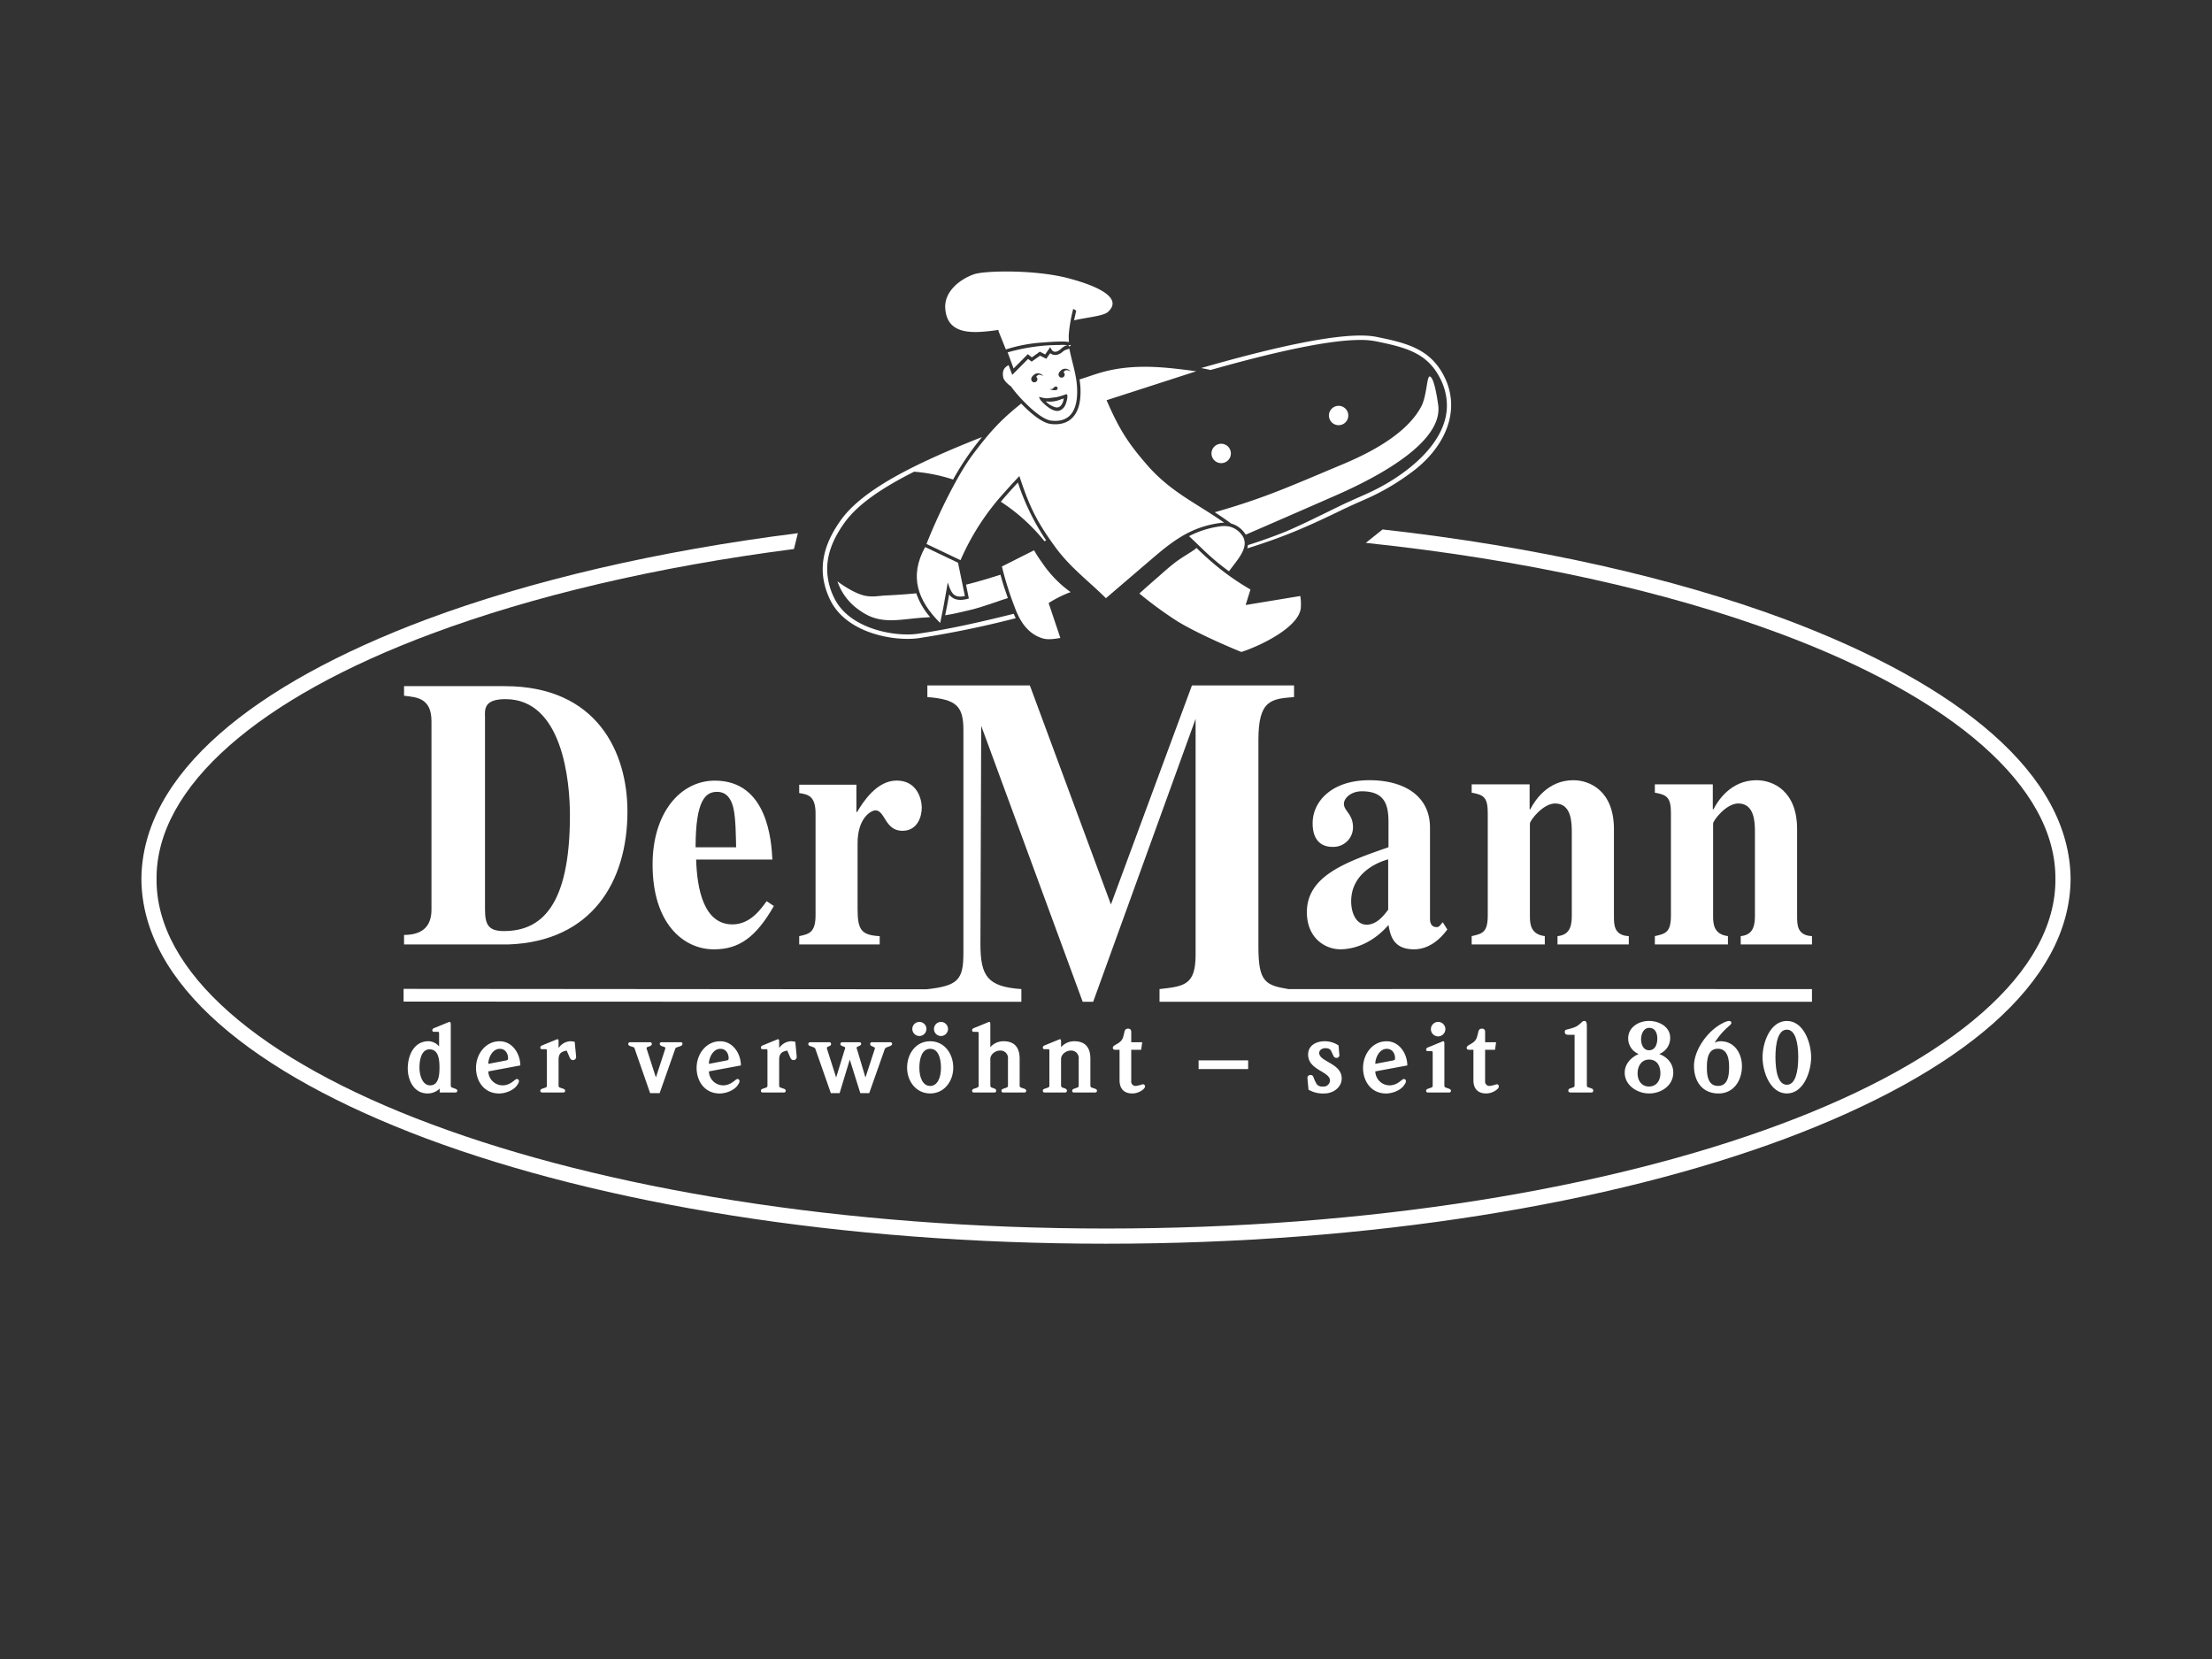 <?xml version="1.0" encoding="UTF-8"?>
<svg xmlns="http://www.w3.org/2000/svg" xmlns:xlink="http://www.w3.org/1999/xlink" width="800" height="600" viewBox="0 0 800 600">
  <rect x="0" y="0" width="800" height="600" fill="#333333" stroke="none"/>
  <defs>
    <clipPath id="clip-path">
      <rect id="Rechteck_14646" data-name="Rechteck 14646" width="697.723" height="351.612" fill="#fff"></rect>
    </clipPath>
    <clipPath id="clip-Der-Mann">
      <rect width="800" height="600"></rect>
    </clipPath>
  </defs>
  <g id="Der-Mann" clip-path="url(#clip-Der-Mann)">
    <g id="Gruppe_23453" data-name="Gruppe 23453" transform="translate(51.138 98.194)">
      <g id="Gruppe_23452" data-name="Gruppe 23452" clip-path="url(#clip-path)">
        <path id="Pfad_28664" data-name="Pfad 28664" d="M169.581,12.665a.669.669,0,0,1,.191.079,1.318,1.318,0,0,1,.1.456l.628-.652c-2-.047-2.645.518-3.9,1.609-.936.8-2.344,1.354-3.142,0l-.488-.841-1.809,2.634-1.936-1.01-2.9,2.074-1.446-1.17-5.148,5.18L147.589,15.2a68.545,68.545,0,0,1,18.822-2.67,14.793,14.793,0,0,1,3.169.132" transform="translate(165.707 14.047)" fill="#fff"></path>
        <path id="Pfad_28665" data-name="Pfad 28665" d="M157.136,21.569c.006.006-.011.121-.011.153.042,0,.117-.042.149-.042a.241.241,0,0,0-.138-.11" transform="translate(176.413 24.217)" fill="#fff"></path>
        <path id="Pfad_28666" data-name="Pfad 28666" d="M164.271,39.165c5.895.684,8.782-2.67,9.274-8.421.567-6.523-1.575-11.55-2.723-17.591-.529.153-.953.28-1.376.439a2.748,2.748,0,0,0-.662.369c-.1.059-.21.149-.312.219a4.621,4.621,0,0,1-2.386,1.221,2.354,2.354,0,0,1-.586.011,2.429,2.429,0,0,1-1.376-.507c-.085-.057-.191-.032-.27-.1l-.7,1.01-.677.989h-.006l0,0-.45-.231-1.815-.9L157.775,17.4l-.582.429-.011-.006-.006.006-.27-.217-1.021-.762-5.719,5.765-1.327-3.507c-1.942.968-2.3,2.439-1.942,4.379.212,1.2,1.862,2.658,2.857,3.339,2.259,3.318,10.077,11.824,14.515,12.342m2.651-16.712c-.142-.618,1.142-1.993,2.053-2.025a2.3,2.3,0,0,1,2.265.947s-1.259-.734-1.9-.348a1.436,1.436,0,0,0-.613.7,1.036,1.036,0,0,1,.408.756,1.114,1.114,0,0,1-2.22.149c0-.059,0-.113,0-.176m-2.068,5.105c.338-.168.359-.55.734-.65a.772.772,0,0,1,.851.117.7.7,0,0,1,.049.741c-.2.454-.737.354-1.233.386a4.465,4.465,0,0,1-1.719-.478,1.651,1.651,0,0,0,1.318-.117m1.216,3.144a26.369,26.369,0,0,0,3.507-1.064c1.063-.318.3,2.723-.106,3.592a3.774,3.774,0,0,1-1.968,2.206c-2.233,1.042-5.422-1.83-6.75-3.305a4.46,4.46,0,0,1-.926-1.545c3.443.783,2.344.514,6.243.117m-9.015-6.587c-.149-.62,1.138-2,2.053-2.027a2.341,2.341,0,0,1,2.265.949s-1.261-.737-1.9-.344a1.373,1.373,0,0,0-.613.688,1.015,1.015,0,0,1,.408.756,1.1,1.1,0,0,1-1.036,1.153,1.085,1.085,0,0,1-1.18-1,.478.478,0,0,1,0-.174" transform="translate(164.795 14.768)" fill="#fff"></path>
        <path id="Pfad_28667" data-name="Pfad 28667" d="M181.979,2.569C169.854-.764,151.1-.367,147.263,1.03c-5.243,1.9-10.781,6.358-10.285,12.473.811,10,10.8,8.773,19.226,7.636l.079.56,2.6,6.491a55.081,55.081,0,0,1,13.259-2.509c2.061-.163,7.347-.6,9.559-.174a24.087,24.087,0,0,1-.064-2.751,54.876,54.876,0,0,1,1.62-9.253l1.068.652c-.338,1.535-.529,2.29-.756,3.5,2.38-.55,4.914-.919,7.115-1.333,2.49-.471,4.322-.962,5.126-1.7,7.077-6.432-10.429-11.119-13.83-12.051" transform="translate(153.759 -0.001)" fill="#fff"></path>
        <path id="Pfad_28668" data-name="Pfad 28668" d="M160.155,23.2a4.155,4.155,0,0,0,.38-1.56,13.845,13.845,0,0,0-1.443.482,10.122,10.122,0,0,1-4.734.571l-.272-.049a6.188,6.188,0,0,0,2.218,1.645c1.724.938,2.961.826,3.851-1.089" transform="translate(173.001 24.299)" fill="#fff"></path>
        <path id="Pfad_28669" data-name="Pfad 28669" d="M193.437,74.2a6.963,6.963,0,0,1,.645.9c2.278-.989,19.933-8.65,32.565-14.2,17.7-7.761,38.849-19.956,37.027-32.773-.586-4.116-1.617-9.884-3.021-10.242-1.1-.276-1.036,6.988-3.12,10.9-4.645,8.722-15.613,15.5-28.256,20.8-19.311,8.09-28.647,12.363-46.406,17.4,1.951,1.265,3.925,2.6,5.92,4.074a9.016,9.016,0,0,1,4.645,3.142" transform="translate(205.321 20.079)" fill="#fff"></path>
        <path id="Pfad_28670" data-name="Pfad 28670" d="M133.76,80.312l12.31,5.867A88.6,88.6,0,0,1,161.906,61.71c2.634-3,5.449-5.956,5.449-5.956,3.585,10.936,6.22,16.411,12.976,25.675,5.375,7.374,11.987,12.214,18.326,18.5,6.786-5.808,10.9-9.353,17.734-15.178,7.612-6.5,13.764-10.544,23-11.955a14.1,14.1,0,0,1,2.042-.176c-9.9-6.988-19.177-10.945-27.706-20.669-7.258-8.283-10.442-13.494-14.834-23.626L231.32,17.854c-10.5-1.407-20.5-2.613-30.982-.408-4.481.953-6.946,2.053-11.225,3.365a27.392,27.392,0,0,1,.276,6.581c-.563,6.449-4.059,10.3-10.646,9.529-3.222-.376-7.474-4.016-10.728-7.385-7.591,6.052-11.448,10.406-17.394,18.277-5.8,7.689-12.855,22.327-16.861,32.5" transform="translate(150.18 18.224)" fill="#fff"></path>
        <path id="Pfad_28671" data-name="Pfad 28671" d="M209.321,26.138a3.5,3.5,0,1,0-3.254,3.715,3.492,3.492,0,0,0,3.254-3.715" transform="translate(227.161 25.719)" fill="#fff"></path>
        <path id="Pfad_28672" data-name="Pfad 28672" d="M189.32,32.605a3.506,3.506,0,1,0-3.254,3.719,3.491,3.491,0,0,0,3.254-3.719" transform="translate(204.7 32.975)" fill="#fff"></path>
        <path id="Pfad_28673" data-name="Pfad 28673" d="M161.539,79.409c1.921.535,4.9.036,6.2-.223l-4.233-12.607a42.759,42.759,0,0,1,7.332-3.73c.244-.1.414-.132.641-.217a41.5,41.5,0,0,1-10.374-10.718,44.994,44.994,0,0,1-2.868-4.417L146.61,53.355A118.51,118.51,0,0,0,151.208,68c2.068,5.751,5.216,9.973,10.331,11.406" transform="translate(164.608 53.329)" fill="#fff"></path>
        <path id="Pfad_28674" data-name="Pfad 28674" d="M128.964,58.065c-4.485-.745-10.38-5.275-10.38-5.275A20.724,20.724,0,0,0,126.8,63.4c7.506,5.411,14.394,2.978,23.658,2.454.6-.036,1.129-.089,1.662-.138a26.265,26.265,0,0,1-5.022-8.6c-3.35.331-6.91.584-10.892.773-2.821.127-4.46.635-7.243.17" transform="translate(133.141 59.27)" fill="#fff"></path>
        <path id="Pfad_28675" data-name="Pfad 28675" d="M159.607,60.127c-1.04-2.94-1.864-5.43-2.675-8.474-4.572,1.482-8.6,2.653-12.456,3.617l1.032,5.005c-2.571.73-5.275.972-7.132-1.45-.435,2.513-.919,5.014-1.429,7.51,2.906-.471,5.68-1.106,9.306-1.981,4.734-1.155,11.391-3.713,13.354-4.229" transform="translate(153.758 57.994)" fill="#fff"></path>
        <path id="Pfad_28676" data-name="Pfad 28676" d="M268.305,25.421c-5.073-9.8-13.622-11.845-24.335-14.025-11.427-2.324-38.205,4.035-63.409,11.27,1.993.388,3.35.684,3.35.684l-.743.242C204.073,17.656,225.6,12.5,238.1,12.508a27.8,27.8,0,0,1,5.534.465c10.782,2.195,18.527,4.127,23.219,13.182a21.545,21.545,0,0,1,2.577,10c.036,13.947-15.12,25.331-27.044,31.064-3.551,1.715-6.958,3.027-11.936,5.455-7.481,3.641-13.161,6.5-19.151,9.079-4.269,1.711-8.661,3.309-13.834,4.955a7.7,7.7,0,0,1-.225,1.176c12.853-4.025,21.191-7.566,33.937-13.77,4.946-2.407,8.347-3.725,11.923-5.449a84.24,84.24,0,0,0,13.061-7.941c12.047-8.623,18.893-22.251,12.142-35.308" transform="translate(202.726 12.248)" fill="#fff"></path>
        <path id="Pfad_28677" data-name="Pfad 28677" d="M185.148,92.131c-12.174,3.05-23.794,5.636-34.535,7.2a26.168,26.168,0,0,1-3.925.27c-8.884,0-21.892-3.534-26.515-13.337a23.637,23.637,0,0,1-2.477-10.3c0-5.725,2.28-11.248,6.3-16.819,4.793-6.719,13.951-12.777,25.155-18.406a60.515,60.515,0,0,1,14.078,2.838A100.984,100.984,0,0,1,173.708,28.2C151.841,36.855,131.1,46.441,122.673,58.2c-6.559,9.143-8.86,18.479-3.972,28.742,5.914,12.412,23.52,15.248,32.153,13.993a355.1,355.1,0,0,0,35.04-7.215q-.395-.777-.747-1.592" transform="translate(130.328 31.66)" fill="#fff"></path>
        <path id="Pfad_28678" data-name="Pfad 28678" d="M152.605,35.954c-2.225,2.38-4.273,4.666-6.179,6.948a67.117,67.117,0,0,1,15.791,14.286l.6-.306a84.48,84.48,0,0,1-10.213-20.928" transform="translate(164.401 40.368)" fill="#fff"></path>
        <path id="Pfad_28679" data-name="Pfad 28679" d="M206.9,84.73c.151-.042.4-.121.671-.212,6.5-2.195,19.956-8.659,20.835-15.564a18.486,18.486,0,0,0-.174-4.46l-19.767,3.261,1.743-5.615A91.592,91.592,0,0,1,199.491,54.9a108.147,108.147,0,0,1-8.824-7.818c-.3.66-4.946,3.163-7.75,5.326-2.681,2.085-4.063,3.413-6.634,5.64-2.456,2.138-3.942,3.454-6.254,5.545a143.143,143.143,0,0,0,13.592,9.945c8.238,5.048,22.106,10.745,23.278,11.189" transform="translate(190.902 52.865)" fill="#fff"></path>
        <path id="Pfad_28680" data-name="Pfad 28680" d="M149.5,64.672,147.02,52.621l-11.887-5.676c-5.956,10.728-2.571,19.483,5.428,27.466.4-1.819.673-3.127,1.074-5.205.539-2.757,1.662-9.448,1.662-9.448,1.206,3.481,1.887,5.814,6.2,4.914" transform="translate(148.326 52.708)" fill="#fff"></path>
        <path id="Pfad_28681" data-name="Pfad 28681" d="M189.362,43.532a34.126,34.126,0,0,0-10.871,3.492c2.189,2.025,3.9,3.734,5.67,5.417a86.407,86.407,0,0,0,8.767,7.285c.809-1.08,1.66-2.169,2.481-3.265,1.522-2.07,3.426-4.732,3.191-7.34l-.17-.9a5.083,5.083,0,0,0-1.017-1.851,7.827,7.827,0,0,0-4.237-2.8,10.047,10.047,0,0,0-3.815-.036" transform="translate(200.402 48.693)" fill="#fff"></path>
        <path id="Pfad_28682" data-name="Pfad 28682" d="M257.854,143.055v3.016h26.43v-3.016c-5.031-.63-5.364-4.265-5.364-7.152V102.355c0-1.125,4.715-7.273,9.1-7.273,5.929,0,6.031,6.893,6.031,10.421v30.4c0,4.649-1.524,6.782-5.143,7.152v3.016h25.77v-3.016c-5.375-.244-5.375-4.137-5.375-7.152V104.372c0-13.813-8.671-17.7-14.7-17.7-9.332,0-14.029,7.534-15.57,10.55h-.221V88.162H257.854v3.021c4.4.756,5.818,1.745,5.818,7.417v36.917c0,6.162-1.866,6.665-5.818,7.538" transform="translate(289.508 97.309)" fill="#fff"></path>
        <path id="Pfad_28683" data-name="Pfad 28683" d="M227.975,133.507c-1.537,2-4.063,5.411-7.79,5.411-3.948,0-5.6-4.517-5.6-8.423,0-10.924,10.875-14.564,13.39-15.193Zm-6.8-46.837c-13.6,0-20.523,7.661-20.523,15.57,0,8.538,5.937,8.538,7.245,8.538a7.08,7.08,0,0,0,7.353-7.048c0-4.887-3.286-5.893-3.286-8.538,0-2,2.522-4.513,6.47-4.513,8.115,0,9.648,4.651,9.648,11.047v9.183c-15.568,5.4-29.513,10.416-29.513,23.49,0,9.538,6.816,13.426,12.083,13.426,2.622,0,10.289-.624,17.43-8.788.658,3.513,1.541,8.788,9.223,8.788,4.927,0,8.986-3.01,12.059-7.158l-1.652-2.645-1.085,1.263a1.354,1.354,0,0,1-1.1.514c-2.431,0-2.431-2.4-2.431-3.142v-32.79c0-11.807-9.748-17.2-21.926-17.2" transform="translate(222.944 97.309)" fill="#fff"></path>
        <path id="Pfad_28684" data-name="Pfad 28684" d="M226.645,143.055v3.016h26.447v-3.016c-5.048-.63-5.388-4.265-5.388-7.152V102.355c0-1.125,4.732-7.273,9.111-7.273,5.925,0,6.041,6.893,6.041,10.421v30.4c0,4.649-1.539,6.782-5.169,7.152v3.016h25.781v-3.016c-5.371-.244-5.371-4.137-5.371-7.152V104.372c0-13.813-8.665-17.7-14.7-17.7-9.315,0-14.034,7.534-15.575,10.55H247.6V88.162H226.645v3.021c4.4.756,5.818,1.745,5.818,7.417v36.917c0,6.162-1.866,6.665-5.818,7.538" transform="translate(254.468 97.309)" fill="#fff"></path>
        <path id="Pfad_28685" data-name="Pfad 28685" d="M81.443,75.343c20.553,0,23.3,29.43,23.3,42.012,0,33.032-10.512,41.867-23.9,41.867-5.74,0-6.814-2.482-6.814-8.009V81.834c-.115-3.031-.238-6.491,7.413-6.491M44.749,160.618v3.443H82.517c30.107-1.1,43.026-22.652,43.026-48.093,0-21.268-10.877-45.323-44.334-45.323H44.749v3.471c4.666.546,9.92.815,9.92,9.247v68.124c0,5.116-2.382,9.132-9.92,9.132" transform="translate(50.242 79.317)" fill="#fff"></path>
        <path id="Pfad_28686" data-name="Pfad 28686" d="M102.647,110.839c0-17.294,3.725-20.039,7.765-20.039,3.836,0,5.258,3.12,5.912,5.876.875,3.762.875,10.274.987,14.163Zm6.984-24.1c-12.571,0-22.539,11.766-22.539,30.319,0,21.425,11.159,30.7,22.2,30.7,8.761,0,15-4.006,21.665-15.67l-2.615-1.751c-2.082,2.883-5.912,8.4-12.365,8.4-10.393,0-12.8-12.792-13.133-23.442h27.575c-.327-6.755-1.753-28.551-20.79-28.551" transform="translate(97.782 97.389)" fill="#fff"></path>
        <path id="Pfad_28687" data-name="Pfad 28687" d="M141.182,143c-6.672-.38-7.994-2.265-7.994-9.9V109.4c0-9.13,4.831-11.892,6.466-11.892,3.5,0,3.4,7.391,9.733,7.391,5.481,0,7.012-5.133,7.012-8.4,0-2.993-1.645-9.771-9.079-9.771-7.111,0-12.04,7.523-14.331,11.4h-.229v-9.9H112.075v3.016c3.286.49,5.91,1.127,5.91,7.385v36.832c0,6.269-2.407,6.776-5.91,7.527V146h29.107Z" transform="translate(125.833 97.38)" fill="#fff"></path>
        <path id="Pfad_28688" data-name="Pfad 28688" d="M365.741,180.34h-1.053c-8.374-1.38-10.856-2.63-10.856-15.252V90.154c0-14.431,4.687-14.77,12.883-15.426V70.523H329.788l-29.3,79.213L271.17,70.523H234.1v4.205c10.406.826,13.036,3.174,13.036,11.9v80.6c0,9.729-1.853,11.934-13.369,13.189L44.67,180.265v4.6l190.384.068H268.1V180.34c-12.168-.847-14.806-4.566-14.806-16.309l.284-78.9,36.7,99.8h3.793L331.115,82.6v85.35c0,11.072-4.258,11.38-13.055,12.391v4.592H554.03V180.34s-180.628-.047-188.289,0" transform="translate(50.154 79.18)" fill="#fff"></path>
        <path id="Pfad_28689" data-name="Pfad 28689" d="M53.52,150.794c-3.042,0-3.9-4.052-3.9-6.417,0-3.449,1-6.6,3.613-6.6,2.651,0,3.626,2.261,3.626,6.561,0,2.223-.144,6.453-3.335,6.453m9.143,2.577a.6.6,0,0,0,.635-.577c0-.465-.248-.6-.968-.862l-.567-.217c-.756-.244-.83-.391-.83-1V128.675c0-.284-.032-.824-.461-.824a1.536,1.536,0,0,0-.571.189L55.1,130c-.359.142-.83.323-.83.862a.516.516,0,0,0,.539.571h1.507c.4,0,.4.28.4.751v4.449h-.074a5.178,5.178,0,0,0-3.766-1.8c-5.184,0-7.491,5.01-7.491,9.86,0,4.154,2.159,9.026,7.13,9.026a6.23,6.23,0,0,0,4.417-1.751v1.4Z" transform="translate(50.95 143.546)" fill="#fff"></path>
        <path id="Pfad_28690" data-name="Pfad 28690" d="M67.835,138.1l-6.375,1.221c0-2.252,1.5-5.439,4.158-5.439,2.116,0,2.978,1.857,2.978,3.4,0,.425-.036.677-.762.822m-2.29-6.952c-5.158,0-8.533,4.7-8.533,9.633,0,4.736,2.872,9.253,8.349,9.253,2.191,0,5.6-1.11,6.85-3.539a1.693,1.693,0,0,0,.323-.868.729.729,0,0,0-.783-.826c-.677,0-2.189,2.286-5.126,2.286a5.183,5.183,0,0,1-5.163-5.042l11.575-2.159c-.032-4.258-2.868-8.739-7.491-8.739" transform="translate(64.01 147.242)" fill="#fff"></path>
        <path id="Pfad_28691" data-name="Pfad 28691" d="M77.5,134.9l1.078,2.507c.261.567.645.926,1.08.926a1.107,1.107,0,0,0,1.248-1.078c0-.17-.036-.354-.036-.571l-.467-4.946a7.816,7.816,0,0,0-1.613-.212,5.424,5.424,0,0,0-4.158,2.365h-.068V131.64c0-.546-.032-.836-.393-.836a1.845,1.845,0,0,0-.571.18l-4.814,1.968c-.354.149-.819.327-.819.868a.543.543,0,0,0,.62.571h1.354c.4,0,.4.284.4.826V147.4c0,.613-.079.76-.83,1l-.645.217c-.715.248-.9.4-.9.864a.587.587,0,0,0,.582.575h7.814a.585.585,0,0,0,.567-.575c0-.461-.18-.616-.9-.864l-.645-.217c-.751-.244-.819-.391-.819-1v-9.132c0-2.121.751-2.978,2.936-3.365" transform="translate(76.313 146.861)" fill="#fff"></path>
        <path id="Pfad_28692" data-name="Pfad 28692" d="M90.145,132.961l.577-.217c.248-.117.751-.287.751-.794a.582.582,0,0,0-.609-.635H83.728c-.6,0-.783.316-.783.6,0,.539.577.751.826.826l.65.217c.715.174.747.318.932.932l5.513,15.838H94.3l5.492-15.6c.316-.887.248-.819,1.322-1.174l.645-.217c.5-.18.794-.439.794-.794,0-.5-.187-.635-.652-.635H95.1c-.386,0-.758.1-.758.6,0,.318.217.609.822.826l.618.217c.354.1.577.212.577.454a1.879,1.879,0,0,1-.117.541l-3.258,10h-.07l-3.184-9.892a1.622,1.622,0,0,1-.153-.609c0-.253.217-.4.571-.5" transform="translate(93.127 147.436)" fill="#fff"></path>
        <path id="Pfad_28693" data-name="Pfad 28693" d="M105.417,138.1l-6.375,1.221c0-2.252,1.5-5.439,4.158-5.439,2.116,0,2.978,1.857,2.978,3.4,0,.425-.036.677-.762.822m-2.29-6.952c-5.158,0-8.533,4.7-8.533,9.633,0,4.736,2.872,9.253,8.349,9.253,2.2,0,5.6-1.11,6.85-3.539a1.693,1.693,0,0,0,.323-.868.729.729,0,0,0-.783-.826c-.677,0-2.189,2.286-5.126,2.286a5.175,5.175,0,0,1-5.163-5.042l11.575-2.159c-.032-4.258-2.872-8.739-7.491-8.739" transform="translate(106.205 147.242)" fill="#fff"></path>
        <path id="Pfad_28694" data-name="Pfad 28694" d="M115.084,134.9l1.078,2.507c.261.567.645.926,1.074.926a1.1,1.1,0,0,0,1.248-1.078c0-.17-.03-.354-.03-.571l-.467-4.946a7.715,7.715,0,0,0-1.618-.212,5.43,5.43,0,0,0-4.154,2.365h-.068V131.64c0-.546-.032-.836-.393-.836a1.845,1.845,0,0,0-.571.18l-4.814,1.968c-.354.149-.819.327-.819.868a.541.541,0,0,0,.613.571h1.361c.391,0,.391.284.391.826V147.4c0,.613-.068.76-.819,1l-.645.217c-.715.248-.9.4-.9.864a.587.587,0,0,0,.582.575h7.814a.585.585,0,0,0,.567-.575c0-.461-.18-.616-.9-.864l-.639-.217c-.758-.244-.826-.391-.826-1v-9.132c0-2.121.751-2.978,2.936-3.365" transform="translate(118.508 146.861)" fill="#fff"></path>
        <path id="Pfad_28695" data-name="Pfad 28695" d="M120.649,132.967l.5-.223c.348-.136.713-.291.713-.788a.6.6,0,0,0-.613-.645h-6.84c-.613,0-.79.323-.79.72,0,.422.573.645.832.713l.6.223c.826.28,1.01.429,1.184.921l5.545,15.844h3.169l3.645-12.04h.068l3.772,12.04h3.222l5.587-15.844a1.218,1.218,0,0,1,.692-.709l1.138-.435c.323-.136.862-.359.862-.788a.589.589,0,0,0-.645-.645h-6.523c-.359,0-.762.106-.762.577,0,.5.223.688.662.855l.454.223c.365.174.582.212.582.461a1.221,1.221,0,0,1-.11.535l-3.265,10h-.068l-2.936-9.86a2.915,2.915,0,0,1-.217-.751.385.385,0,0,1,.284-.386l.461-.223c.613-.291.9-.5.9-.855a.614.614,0,0,0-.535-.577H126.13c-.465,0-.9.153-.9.577s.113.565.79.855l.582.223c.206.068.355.174.355.354a1.688,1.688,0,0,1-.187.72l-3.042,9.924h-.068l-3.152-9.892a1.889,1.889,0,0,1-.149-.609.464.464,0,0,1,.291-.5" transform="translate(127.571 147.431)" fill="#fff"></path>
        <path id="Pfad_28696" data-name="Pfad 28696" d="M138.807,133.876c2.762,0,3.9,3.038,3.9,6.916,0,3.432-1.21,6.517-3.9,6.517s-3.914-3.084-3.914-6.517c0-3.878,1.153-6.916,3.914-6.916m0,16.152c5.084,0,8.349-4.407,8.349-9.321,0-5.016-3.148-9.565-8.349-9.565s-8.353,4.549-8.353,9.565c0,4.914,3.269,9.321,8.353,9.321" transform="translate(146.468 147.241)" fill="#fff"></path>
        <path id="Pfad_28697" data-name="Pfad 28697" d="M140.117,130.4a2.542,2.542,0,1,0-2.545,2.545,2.561,2.561,0,0,0,2.545-2.545" transform="translate(151.609 143.547)" fill="#fff"></path>
        <path id="Pfad_28698" data-name="Pfad 28698" d="M136.442,130.4a2.547,2.547,0,1,0-2.549,2.545,2.558,2.558,0,0,0,2.549-2.545" transform="translate(147.471 143.547)" fill="#fff"></path>
        <path id="Pfad_28699" data-name="Pfad 28699" d="M153.682,151.719l-.645.217c-.72.259-.894.393-.894.862a.583.583,0,0,0,.575.577h7.81a.582.582,0,0,0,.571-.577c0-.469-.18-.6-.894-.862l-.652-.217c-.745-.244-.824-.391-.824-1.006v-9.531c0-3.583-1.435-6.339-5.842-6.339a6.2,6.2,0,0,0-4.691,2.078h-.07v-8.243c0-.284-.036-.83-.391-.83a1.558,1.558,0,0,0-.577.191l-4.8,1.968c-.354.142-.826.318-.826.862a.537.537,0,0,0,.609.567h1.369c.386,0,.386.284.386.819v18.457c0,.616-.068.762-.819,1.006l-.639.217c-.73.259-.906.393-.906.862a.584.584,0,0,0,.577.577h7.559a.59.59,0,0,0,.577-.577c0-.469-.185-.6-.65-.862l-.647-.217c-.749-.244-.819-.391-.819-1.291V141.25c0-1.641,1.794-3.038,3.513-3.038a2.715,2.715,0,0,1,2.861,3.038v9.463c0,.616-.068.762-.819,1.006" transform="translate(158.903 143.544)" fill="#fff"></path>
        <path id="Pfad_28700" data-name="Pfad 28700" d="M165.734,148.4l-.641.217c-.713.248-.894.4-.894.862a.579.579,0,0,0,.571.577h7.81a.591.591,0,0,0,.577-.577c0-.459-.187-.613-.9-.862l-.65-.217c-.747-.244-.826-.391-.826-1.006v-9.531c0-3.573-1.433-6.339-5.84-6.339a6.254,6.254,0,0,0-4.7,2.078h-.07v-1.968c0-.539-.032-.83-.391-.83a1.979,1.979,0,0,0-.571.18l-4.81,1.968c-.348.149-.826.327-.826.866a.545.545,0,0,0,.62.573h1.359c.4,0,.4.284.4.824v12.178c0,.616-.068.762-.819,1.006l-.656.217c-.713.248-.9.4-.9.862a.592.592,0,0,0,.584.577h7.559a.582.582,0,0,0,.571-.577c0-.459-.174-.613-.645-.862l-.641-.217c-.76-.244-.83-.391-.83-1.291v-9.164c0-1.649,1.8-3.046,3.517-3.046a2.716,2.716,0,0,1,2.864,3.046v9.448c0,.616-.074.762-.826,1.006" transform="translate(172.434 146.862)" fill="#fff"></path>
        <path id="Pfad_28701" data-name="Pfad 28701" d="M172.533,152.434a6.185,6.185,0,0,0,4.074-1.571c.369-.4.546-.613.546-1.049a.763.763,0,0,0-.822-.709,13.808,13.808,0,0,1-2.479.609,1.575,1.575,0,0,1-1.683-1.787V136.637h3.581l.4-2.73h-3.978V130.22c0-.894-.429-1.221-1.148-1.221-.926,0-1.21.575-1.359,1.395-.106.5-.255,1.006-.386,1.514-.688,2.719-3.772,2.751-3.772,4.01,0,.609.5.72.936.72h1.5v11c0,2.963,1.5,4.793,4.592,4.793" transform="translate(185.819 144.835)" fill="#fff"></path>
        <rect id="Rechteck_14645" data-name="Rechteck 14645" width="17.925" height="3.148" transform="translate(382.353 285.301)" fill="#fff"></rect>
        <path id="Pfad_28702" data-name="Pfad 28702" d="M204.249,147.517a2.583,2.583,0,0,1-2.148-.745,12.891,12.891,0,0,1-1.216-2.552c-.191-.5-.439-.866-1.042-.866a1.052,1.052,0,0,0-1.18.909c0,.2.038.425.038.641l.354,3.762a10.386,10.386,0,0,0,5.765,1.359c3.048,0,6.237-2.106,6.237-5.438,0-5.523-8.137-5.993-8.137-9.215,0-1.11,1.187-1.726,2.18-1.726,1.223,0,1.811.365,2.127,1.006l.794,1.652a1.213,1.213,0,0,0,1.138.862,1.035,1.035,0,0,0,1.074-.889c0-.191-.042-.327-.042-.45l-.287-3.174a8.875,8.875,0,0,0-5.084-1.507c-2.836,0-5.91,1.429-5.91,4.8,0,5.7,7.916,6.063,7.916,9.427a2.3,2.3,0,0,1-2.577,2.142" transform="translate(223.049 147.243)" fill="#fff"></path>
        <path id="Pfad_28703" data-name="Pfad 28703" d="M218.946,138.1l-6.375,1.221c0-2.252,1.49-5.439,4.156-5.439,2.123,0,2.985,1.857,2.985,3.4,0,.425-.042.677-.766.822m-2.286-6.952c-5.173,0-8.523,4.7-8.523,9.633,0,4.736,2.851,9.253,8.338,9.253,2.184,0,5.591-1.11,6.85-3.539a1.687,1.687,0,0,0,.318-.868.734.734,0,0,0-.783-.826c-.684,0-2.191,2.286-5.122,2.286a5.174,5.174,0,0,1-5.167-5.042l11.58-2.159c-.032-4.258-2.878-8.739-7.491-8.739" transform="translate(233.688 147.242)" fill="#fff"></path>
        <path id="Pfad_28704" data-name="Pfad 28704" d="M220.428,148.02l-.641.217c-.713.259-.9.393-.9.862a.594.594,0,0,0,.582.577h7.81a.59.59,0,0,0,.582-.577c0-.469-.185-.6-.9-.862l-.641-.217c-.762-.244-.83-.391-.83-1.006v-15.05c0-.284-.036-.819-.386-.819a1.516,1.516,0,0,0-.571.18l-4.808,1.972c-.361.138-.832.323-.832.858a.55.55,0,0,0,.624.577h1.354c.393,0,.393.284.393.819v11.463c0,.616-.07.762-.826,1.006" transform="translate(245.753 147.243)" fill="#fff"></path>
        <path id="Pfad_28705" data-name="Pfad 28705" d="M224.937,130.467a2.618,2.618,0,1,0-2.634,2.619,2.642,2.642,0,0,0,2.634-2.619" transform="translate(246.67 143.542)" fill="#fff"></path>
        <path id="Pfad_28706" data-name="Pfad 28706" d="M232.824,152.434a6.164,6.164,0,0,0,4.067-1.571,1.358,1.358,0,0,0,.541-1.049.755.755,0,0,0-.815-.709,13.5,13.5,0,0,1-2.475.609,1.575,1.575,0,0,1-1.683-1.787V136.637h3.581l.4-2.73h-3.978V130.22c0-.894-.429-1.221-1.148-1.221-.926,0-1.212.575-1.359,1.395-.112.5-.259,1.006-.4,1.514-.677,2.719-3.762,2.751-3.762,4.01,0,.609.5.72.926.72h1.514v11c0,2.963,1.492,4.793,4.592,4.793" transform="translate(253.511 144.835)" fill="#fff"></path>
        <path id="Pfad_28707" data-name="Pfad 28707" d="M245.546,151.7l-1.248.429a.8.8,0,0,0-.5.858c0,.4.476.575.762.575h7.555a.611.611,0,0,0,.677-.575.778.778,0,0,0-.535-.858l-1.259-.429c-.4-.142-.507-.291-.507-1.006v-21c0-.745,0-2.01-.847-2.01a1.228,1.228,0,0,0-.894.354c-1.942,1.942-2.842,2.046-5.6,2.794a.733.733,0,0,0-.637.83c0,.974.747,1.042,1.471,1.042h2.07v17.986c0,.715-.1.864-.5,1.006" transform="translate(272.278 143.357)" fill="#fff"></path>
        <path id="Pfad_28708" data-name="Pfad 28708" d="M261.535,141.659c2.978,0,4.089,2.439,4.089,4.984,0,2.475-1.333,4.757-4.12,4.757-2.755,0-4.127-2.25-4.127-4.725,0-2.507,1.291-5.016,4.158-5.016m.074-11.469c2.142,0,2.9,1.974,2.9,3.842,0,1.93-.677,4.258-3.01,4.258-2.01,0-2.862-2.11-2.862-3.91,0-1.972.887-4.19,2.968-4.19m-8.888,16.195c0,4.63,4.581,7.527,8.814,7.527,4.375,0,8.75-2.83,8.75-7.559,0-3.233-2.152-5.63-5.088-6.708a6.175,6.175,0,0,0,3.967-5.872c0-4.048-4.084-6.09-7.661-6.09-3.7,0-7.527,2.259-7.527,6.311a6.062,6.062,0,0,0,3.8,5.651c-2.766,1.2-5.052,3.587-5.052,6.74" transform="translate(283.745 143.357)" fill="#fff"></path>
        <path id="Pfad_28709" data-name="Pfad 28709" d="M273.15,137.746c3.66,0,4.063,4.02,4.063,6.634,0,2.658-.255,6.8-4,6.8-3.577,0-4.027-3.719-4.027-6.453,0-2.673.159-6.984,3.959-6.984m3.776-7.988c.492-.429,1.106-.894,1.106-1.322,0-.645-.476-.751-1.038-.751a7.472,7.472,0,0,0-2.188.862c-5.165,2.577-10.281,9.491-10.281,15.4,0,5.56,2.974,9.971,8.884,9.971,5.523,0,8.459-4.761,8.459-9.845,0-4.85-2.868-9.041-7.7-9.041a4.6,4.6,0,0,0-2.078.5h-.07a25.176,25.176,0,0,1,4.91-5.772" transform="translate(296.998 143.358)" fill="#fff"></path>
        <path id="Pfad_28710" data-name="Pfad 28710" d="M289.111,140.8c0,5.084-.976,9.966-4.122,9.966s-4.12-4.882-4.12-9.966.979-9.966,4.12-9.966,4.122,4.872,4.122,9.966m-12.908,0c0,5.307,2.764,13.114,8.786,13.114s8.788-7.808,8.788-13.114-2.768-13.11-8.788-13.11-8.786,7.81-8.786,13.11" transform="translate(310.109 143.359)" fill="#fff"></path>
        <path id="Pfad_28711" data-name="Pfad 28711" d="M594.557,76.468c-40.169-14.976-90.005-26.282-145.664-32.521L442.82,48.8C500.326,54.852,551.7,66.336,592.647,81.615c62.384,23.2,99.85,55.321,99.581,88.767.27,33.423-37.2,65.542-99.581,88.744-62.214,23.221-148.493,37.658-243.79,37.651s-181.564-14.431-243.773-37.651c-62.394-23.2-99.865-55.321-99.6-88.744-.263-33.446,37.208-65.57,99.6-88.767,36.4-13.581,81.043-24.146,130.91-30.589l1.433-5.736c-51.074,6.46-96.844,17.222-134.275,31.177C40.271,100.026.265,132.481,0,170.383c.265,37.889,40.271,70.329,103.151,93.887,63.063,23.531,149.85,38,245.705,38s182.64-14.469,245.7-38c62.88-23.558,102.907-56,103.166-93.887-.259-37.9-40.286-70.357-103.166-93.915" transform="translate(0 49.342)" fill="#fff"></path>
      </g>
    </g>
  </g>
</svg>

